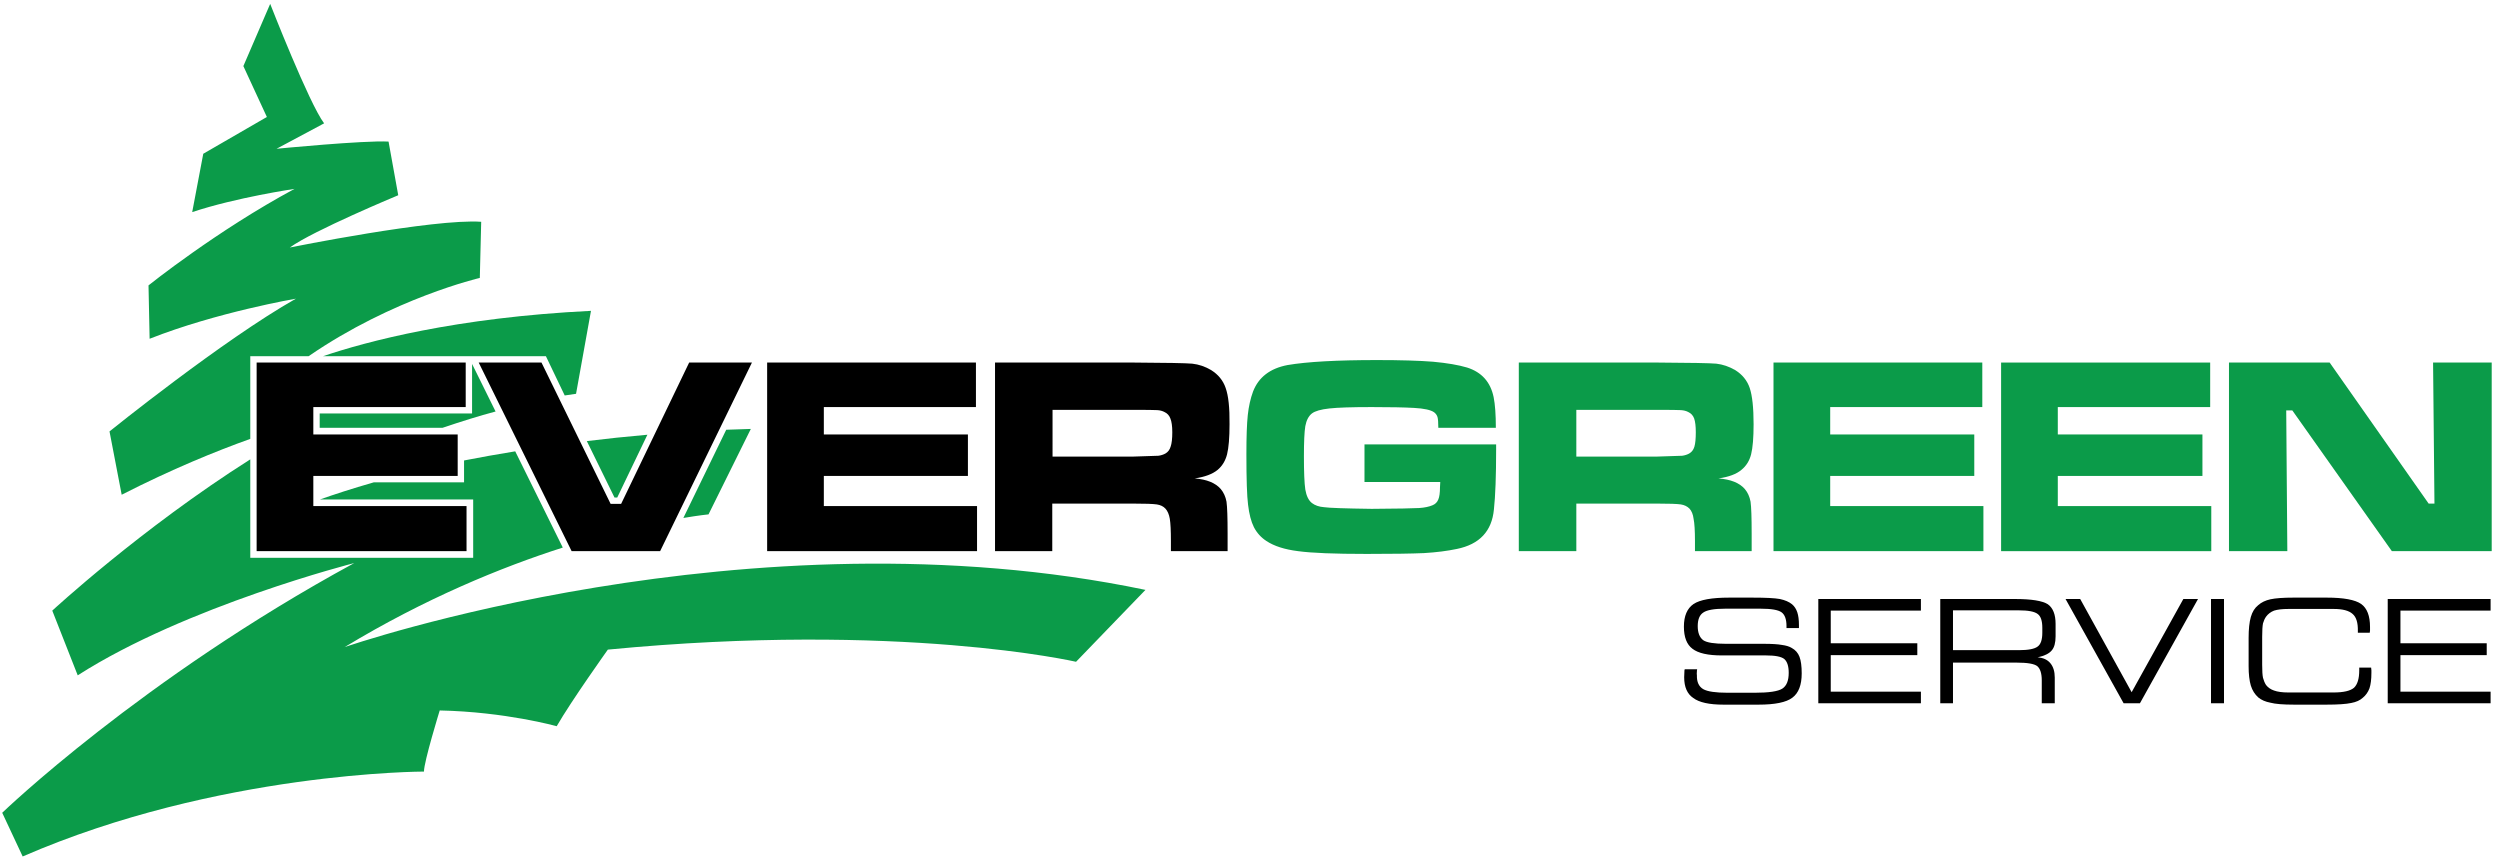 <svg version="1.2" xmlns="http://www.w3.org/2000/svg" viewBox="0 0 904 311" width="904" height="311"><style>.a{fill:#0b9b49}</style><path class="a" d="m212.2 159.5q10.5-1.3 21.9-2.3l-10.9 22.7h-1z"/><path class="a" d="m170.7 131.6l8.5 17.2c-6 1.6-12.4 3.6-19.2 5.9h-44.4v-5.2h55.1z"/><path class="a" d="m256.2 186c0 0-3.2 0.3-9.1 1.3l15.5-31.9q4.4-0.1 8.9-0.3z"/><path class="a" d="m116.8 128.8c15.7-5.3 48-14 96.9-16.4l-5.4 30c0 0-1.4 0.2-4.1 0.6l-6.8-14.2h-26.7-1.4z"/><path class="a" d="m414.2 213.3l-25.1 26c0 0-63.5-14.6-169.3-4.4 0 0-13.2 18.5-18.5 27.7 0 0-18.5-5.2-42.3-5.7 0 0-5.7 18.5-5.7 22.1 0 0-74.5 0-145.1 30.7l-7.4-15.8c0 0 50.2-48.4 127.3-90.3 0 0-60.8 15.5-100 40.6l-9.2-23.4c0 0 32-29.6 71.6-54.7v35.6h80.6v-21.1h-55.4c5.1-1.8 11.5-3.9 19.5-6.2h32.6v-7.9q8.7-1.7 18.5-3.3l17.2 34.8c-22.2 7.1-49.8 18.4-78.9 36 0 0 146-50.7 289.6-20.7z"/><path class="a" d="m39.6 156c0 0 40.9-33 67.4-48 0 0-28.6 4.9-52.9 14.5l-0.4-19.3c0 0 24.7-19.8 52.8-34.9 0 0-21.1 3.1-37 8.4l4-21.1 23-13.3-8.5-18.4 9.7-22.5c0 0 14.1 36.1 19.5 43.2l-17.2 9.2c0 0 31.7-3.1 40.5-2.6l3.5 19.4c0 0-30.8 12.8-39.2 18.9 0 0 52-10.5 69.2-9.3l-0.5 20.3c0 0-31.4 7.3-61.9 28.3h-21.1v29.9c-12.3 4.4-28.3 10.9-46.5 20.2z"/><path  d="m609.2 242h4.5q-0.1 0.3-0.1 0.7-0.1 1.1 0 1.5-0.1 3.6 2.3 5 2.3 1.3 8.8 1.3h9.8q7.7 0 10-1.5 2.3-1.5 2.3-5.7 0-3.6-1.6-5-1.6-1.3-6.6-1.3h-16q-7.5 0-10.6-2.4-3.1-2.3-3.1-8 0-5.8 3.5-8.2 3.5-2.3 12.8-2.3h8.6q7 0 9.8 0.5 2.8 0.6 4.4 1.9 1.3 1.1 1.9 2.9 0.6 1.8 0.6 4.6v1.1h-4.5v-0.7q0-3.7-1.8-5-1.8-1.3-7.5-1.3h-12.9q-5.9 0-7.9 1.4-2 1.3-2 4.9 0 3.6 2 5.1 1.9 1.3 8.2 1.3h13.6q4.4 0 6.6 0.4 2.3 0.3 3.6 1.1 2 1.1 2.8 3.2 0.8 2.1 0.8 6 0 6.3-3.4 8.8-3.3 2.5-12.2 2.5h-12.7q-7.7 0-10.9-2.4-3.3-2.2-3.3-7.5 0-0.7 0.1-2.5 0-0.2 0.1-0.4z"/><path  d="m657.5 254.3v-37.7h37.1v4.2h-32.6v11.8h31.3v4.3h-31.3v13.2h32.6v4.2z"/><path fill-rule="evenodd" d="m706.2 254.3h-4.6v-37.7h27q8.9 0 11.9 1.9 2.8 2 2.8 7.1v4.5q0 3.5-1.4 5.1-1.4 1.7-5.1 2.5 3 0.2 4.6 2.1 1.6 1.9 1.6 5.2v9.3h-4.7v-8.3q0-3.7-1.6-5.1-1.6-1.3-7.5-1.3h-23zm23.8-33.6h-23.8v14.4h23.8q5.1 0 6.8-1.3 1.7-1.2 1.7-5v-1.8q0-3.8-1.7-5-1.7-1.3-6.8-1.3z"/><path  d="m767.9 254.3l-21-37.7h5.3l18.6 33.7 18.7-33.7h5.3l-21 37.7z"/><path  d="m799.5 216.6h4.7v37.7h-4.7z"/><path  d="m829.5 254.8q-5.9 0-8.5-0.7-2.7-0.5-4.4-1.9-1.9-1.7-2.7-4.3-0.8-2.7-0.8-7v-10.2q0-4.8 0.8-7.6 0.8-2.8 2.7-4.3 1.7-1.5 4.4-2.1 2.8-0.6 8.4-0.6h11.9q9.2 0 12.5 2.3 3.2 2.3 3.2 8.3 0 0.8 0 1.3 0 0.4-0.1 0.8h-4.3v-0.6q0.1-4.5-1.9-6.2-2-1.8-6.8-1.8h-16.4q-3.3 0-5.2 0.6-1.8 0.7-2.9 2.2-0.7 1-1.1 2.4-0.3 1.5-0.3 4.9v0.7 9.4q0 3.3 0.3 4.7 0.4 1.5 1.1 2.6 1.1 1.4 2.9 2 1.9 0.7 5.2 0.7h16.3q5.4 0 7.4-1.7 1.9-1.8 1.9-6.3v-1h4.3q0 0.3 0.1 1 0 0.6 0 0.9 0 3.5-0.7 5.6-0.8 2.1-2.4 3.4-1.5 1.4-4.2 1.9-2.8 0.6-8.9 0.6z"/><path  d="m863.4 254.3v-37.7h37.2v4.2h-32.6v11.8h31.2v4.3h-31.2v13.2h32.6v4.2z"/><path  d="m92.8 131.1h75.6v16.1h-55.1v9.9h52.2v15h-52.2v10.9h55.4v16.3h-75.9z"/><path  d="m173.1 131.1h22.7l25 51.1h3.8l24.6-51.1h22.7l-33.2 68.2h-32z"/><path  d="m277.4 131.1h75.5v16.1h-55v9.9h52.1v15h-52.1v10.9h55.4v16.3h-75.9z"/><path fill-rule="evenodd" d="m359.8 199.3v-68.2h50.1q17.7 0.1 21.2 0.4 3.6 0.4 6.8 2.3 3.9 2.4 5.3 6.5 1.5 4.2 1.4 13.1 0 7.3-0.9 10.9-0.9 3.5-3.4 5.6-2.8 2.3-8.3 3.1 6.5 0.5 9.4 3.8 1.6 1.9 2.1 4.6 0.4 2.8 0.4 11.6v6.3h-20.5v-3.6q0-5.7-0.4-8.1-0.4-2.4-1.6-3.7-1.1-1.2-3.1-1.5-2.1-0.3-8.5-0.3h-29.3v17.2zm20.8-34.2h29.2q7.7-0.2 9.1-0.3 1.4-0.2 2.5-0.8 1.4-0.8 1.9-2.5 0.6-1.7 0.6-5.2 0-3.3-0.7-5-0.6-1.6-2.1-2.3-1.1-0.6-2.6-0.7-1.6-0.1-8.8-0.1h-29.1z"/><path class="a" d="m493.4 160.7h47.6q0 1.6 0 1.8 0 14.4-0.8 21.7-1.1 11.8-13.4 14.3-5.2 1.1-11.9 1.5-6.8 0.3-20.7 0.3-17.5 0-24.8-1-7.3-0.9-11.5-3.7-2.9-1.9-4.5-5-1.5-3-2.1-8.1-0.6-4.6-0.6-18.3 0-9.4 0.5-14.1 0.5-4.7 1.9-8.5 3-7.8 12.5-9.6 10.6-1.8 32.3-1.8 12.8 0 20.3 0.6 7.6 0.7 12.3 2.1 7.9 2.5 9.6 10.7 0.8 4 0.8 11.1h-20.8q0-2.9-0.3-3.9-0.3-1-1.2-1.7-1.8-1.3-7.3-1.6-5.3-0.3-15.3-0.3-10.8 0-15.3 0.5-4.6 0.5-6.3 1.8-1.8 1.4-2.4 4.6-0.5 3.1-0.5 10.9 0 8.6 0.5 12 0.6 3.5 2.4 4.9 1.7 1.3 4.4 1.5 2.7 0.4 17.2 0.6 14.1-0.1 17.2-0.3 2.9-0.2 4.8-1 1.5-0.6 2.1-2.1 0.6-1.4 0.6-4.4 0-0.4 0.1-1.9h-27.4z"/><path fill-rule="evenodd" class="a" d="m549.2 199.3v-68.2h50.2q17.7 0.1 21.2 0.4 3.5 0.4 6.8 2.3 3.9 2.4 5.3 6.5 1.4 4.2 1.4 13.1 0 7.3-0.9 10.9-0.9 3.5-3.5 5.6-2.7 2.3-8.3 3.1 6.6 0.5 9.5 3.8 1.6 1.9 2.1 4.6 0.4 2.8 0.4 11.6v6.3h-20.5v-3.6q0-5.7-0.5-8.1-0.3-2.4-1.5-3.7-1.2-1.2-3.1-1.5-2.1-0.3-8.5-0.3h-29.3v17.2zm20.8-34.2h29.2q7.7-0.2 9.1-0.3 1.4-0.2 2.5-0.8 1.4-0.8 1.9-2.5 0.5-1.7 0.5-5.2 0-3.3-0.6-5-0.6-1.6-2.1-2.3-1.1-0.6-2.7-0.7-1.5-0.1-8.7-0.1h-29.1z"/><path class="a" d="m641.3 131.1h75.5v16.1h-55v9.9h52.1v15h-52.1v10.9h55.4v16.3h-75.9z"/><path class="a" d="m723.6 131.1h75.6v16.1h-55.1v9.9h52.3v15h-52.3v10.9h55.5v16.3h-76z"/><path class="a" d="m806 131.1h36.4l35.8 51h2.1l-0.5-51h21.2v68.2h-36.1l-36-50.9h-2.2l0.4 50.9h-21.1z"/><path class="a" d="m83.5 421.9c0 0 14.1 36.1 19.4 43.2l-17.2 9.3c0 0 31.7-3.2 40.6-2.7l3.5 19.4c0 0-30.9 12.8-39.2 18.9 0 0 51.9-10.5 69.1-9.2l-0.4 20.2c0 0-35.7 8.5-67.9 32.7 0 0 36.2-17.2 108-20.7l-5.3 29.9c0 0-68.3 10.1-105.7 43.6 0 0 54.1-27 168.9-30.9l-15.3 31c0 0-61.1 5.2-131.6 47.9 0 0 145.9-50.6 289.6-20.7l-25.1 26c0 0-63.5-14.5-169.3-4.4 0 0-13.2 18.6-18.5 27.7 0 0-18.5-5.2-42.3-5.6 0 0-5.8 18.4-5.8 22 0 0-74.4 0-145 30.8l-7.5-15.9c0 0 50.3-48.4 127.4-90.3 0 0-60.8 15.5-100 40.6l-9.3-23.4c0 0 48-44.5 99.1-70.5 0 0-29.9 6.2-74 28.7l-4.4-23c0 0 41-33 67.5-47.9 0 0-28.7 4.8-53 14.4l-0.4-19.3c0 0 24.7-19.8 52.9-34.8 0 0-21.1 3-37 8.3l4-21.1 22.9-13.2-8.4-18.5z"/><path  d="m595 662.5h4.5q-0.1 0.3-0.1 0.7-0.1 1.1-0.1 1.6 0 3.5 2.3 4.9 2.4 1.4 8.8 1.4h9.9q7.6 0 10-1.6 2.3-1.5 2.3-5.7 0-3.6-1.6-5-1.6-1.3-6.7-1.3h-15.9q-7.6 0-10.6-2.4-3.1-2.2-3.1-8 0-5.8 3.5-8.1 3.4-2.4 12.8-2.4h8.6q7 0 9.8 0.6 2.8 0.5 4.4 1.8 1.2 1.1 1.9 2.9 0.6 1.8 0.6 4.6v1.1h-4.5v-0.6q0-3.7-1.8-5.1-1.8-1.2-7.6-1.2h-12.8q-5.9 0-8 1.3-1.9 1.4-1.9 5 0 3.6 1.9 5 2 1.3 8.3 1.3h13.5q4.4 0 6.7 0.4 2.2 0.4 3.6 1.2 2 1.1 2.8 3.1 0.8 2.1 0.8 6.1 0 6.3-3.4 8.7-3.4 2.5-12.2 2.5h-12.8q-7.6 0-10.9-2.3-3.2-2.3-3.2-7.6 0-0.7 0.1-2.4 0-0.3 0.1-0.5z"/><path  d="m643.3 674.9v-37.7h37.1v4.2h-32.6v11.9h31.3v4.1h-31.3v13.2h32.6v4.3z"/><path fill-rule="evenodd" d="m692 674.9h-4.7v-37.7h27q9 0 11.9 1.8 2.9 2 2.9 7.2v4.5q0 3.5-1.4 5.1-1.5 1.6-5.2 2.4 3.1 0.3 4.6 2.2 1.6 1.9 1.6 5.1v9.4h-4.6v-8.4q0-3.7-1.7-5.1-1.6-1.3-7.4-1.3h-23zm23.8-33.6h-23.8v14.4h23.8q5.1 0 6.7-1.2 1.7-1.2 1.7-5.1v-1.8q0-3.7-1.7-5-1.6-1.3-6.7-1.3z"/><path  d="m753.7 674.9l-21-37.7h5.3l18.6 33.7 18.7-33.7h5.3l-21 37.7z"/><path  d="m785.3 637.2h4.7v37.7h-4.7z"/><path  d="m815.3 675.3q-5.9 0-8.5-0.6-2.7-0.6-4.4-2-1.9-1.6-2.7-4.2-0.8-2.7-0.8-7.1v-10.2q0-4.8 0.8-7.6 0.8-2.8 2.7-4.3 1.7-1.4 4.4-2.1 2.8-0.6 8.4-0.6h11.9q9.2 0 12.5 2.4 3.2 2.2 3.2 8.2 0 0.8 0 1.3 0 0.4-0.1 0.8h-4.3v-0.5q0-4.5-1.9-6.2-2-1.8-6.8-1.8h-16.4q-3.4 0-5.2 0.6-1.8 0.6-2.9 2.1-0.7 1-1.1 2.5-0.3 1.4-0.3 4.8v0.8 9.3q0 3.3 0.3 4.8 0.4 1.4 1.1 2.5 1.1 1.4 2.9 2.1 1.8 0.6 5.2 0.6h16.3q5.4 0 7.4-1.7 1.8-1.7 1.8-6.2v-1.1h4.4q0 0.4 0.1 1 0 0.6 0 0.9 0 3.5-0.8 5.7-0.7 2-2.3 3.4-1.5 1.3-4.2 1.9-2.8 0.5-8.9 0.5z"/><path  d="m849.2 674.9v-37.7h37.2v4.2h-32.6v11.9h31.2v4.1h-31.2v13.2h32.6v4.3z"/><path  d="m78.5 551.7h75.7v16h-55.1v9.9h52.2v15h-52.2v10.9h55.4v16.4h-76z"/><path  d="m158.8 551.7h22.8l24.9 51h3.9l24.6-51h22.7l-33.2 68.2h-32z"/><path  d="m263.2 551.7h75.5v16h-55.1v9.9h52.2v15h-52.2v10.9h55.5v16.4h-75.9z"/><path fill-rule="evenodd" d="m345.5 619.9v-68.2h50.2q17.7 0.1 21.2 0.3 3.5 0.4 6.8 2.4 3.8 2.3 5.3 6.5 1.4 4.1 1.4 13 0 7.4-0.9 10.9-0.9 3.5-3.5 5.7-2.7 2.2-8.3 3 6.6 0.6 9.5 3.8 1.6 1.9 2.1 4.7 0.4 2.8 0.4 11.6v6.3h-20.5v-3.7q0-5.7-0.5-8-0.3-2.4-1.5-3.8-1.2-1.2-3.1-1.4-2.1-0.4-8.5-0.4h-29.4v17.3zm20.8-34.3h29.3q7.6-0.2 9.1-0.3 1.4-0.1 2.5-0.8 1.4-0.8 1.9-2.5 0.5-1.7 0.5-5.1 0-3.4-0.6-5.1-0.6-1.6-2.2-2.3-1-0.5-2.6-0.6-1.5-0.1-8.7-0.2h-29.2z"/><path class="a" d="m479.2 581.2h47.5q0 1.7 0 1.9 0 14.4-0.7 21.7-1.1 11.8-13.4 14.3-5.2 1-12 1.4-6.7 0.4-20.6 0.4-17.5 0-24.8-1-7.3-0.9-11.5-3.8-2.9-1.9-4.5-4.9-1.6-3.1-2.2-8.1-0.5-4.6-0.5-18.4 0-9.4 0.4-14 0.5-4.8 2-8.6 3-7.8 12.5-9.5 10.5-1.9 32.2-1.9 12.9 0 20.4 0.6 7.5 0.7 12.3 2.2 7.8 2.4 9.5 10.6 0.9 4 0.9 11.2h-20.8q0-3-0.3-4-0.4-1-1.3-1.7-1.8-1.3-7.3-1.5-5.2-0.4-15.2-0.4-10.8 0-15.4 0.5-4.6 0.5-6.3 1.8-1.7 1.5-2.3 4.6-0.5 3.2-0.5 10.9 0 8.6 0.5 12.1 0.6 3.4 2.3 4.8 1.7 1.3 4.4 1.6 2.7 0.3 17.2 0.5 14.2-0.1 17.2-0.3 3-0.2 4.9-1 1.4-0.6 2.1-2 0.6-1.5 0.6-4.4 0-0.5 0.1-1.9h-27.4z"/><path fill-rule="evenodd" class="a" d="m534.9 619.9v-68.2h50.3q17.7 0.1 21.2 0.3 3.5 0.4 6.8 2.4 3.8 2.3 5.3 6.5 1.4 4.1 1.4 13 0 7.4-0.9 10.9-0.9 3.5-3.5 5.7-2.7 2.2-8.3 3 6.6 0.6 9.5 3.8 1.6 1.9 2 4.7 0.5 2.8 0.5 11.6v6.3h-20.5v-3.7q0-5.7-0.5-8-0.3-2.4-1.5-3.8-1.2-1.2-3.2-1.4-2-0.4-8.4-0.4h-29.4v17.3zm20.8-34.3h29.3q7.5-0.2 9.1-0.3 1.4-0.1 2.5-0.8 1.3-0.8 1.9-2.5 0.5-1.7 0.5-5.1 0-3.4-0.6-5.1-0.6-1.6-2.2-2.3-1-0.5-2.6-0.6-1.5-0.1-8.7-0.2h-29.2z"/><path class="a" d="m627 551.7h75.6v16h-55v9.9h52.1v15h-52.1v10.9h55.4v16.4h-76z"/><path class="a" d="m709.4 551.7h75.5v16h-55v9.9h52.2v15h-52.2v10.9h55.5v16.4h-76z"/><path class="a" d="m791.8 551.7h36.4l35.8 50.9h2.1l-0.5-50.9h21.1v68.2h-36.1l-35.9-50.9h-2.2l0.4 50.9h-21.1z"/></svg>